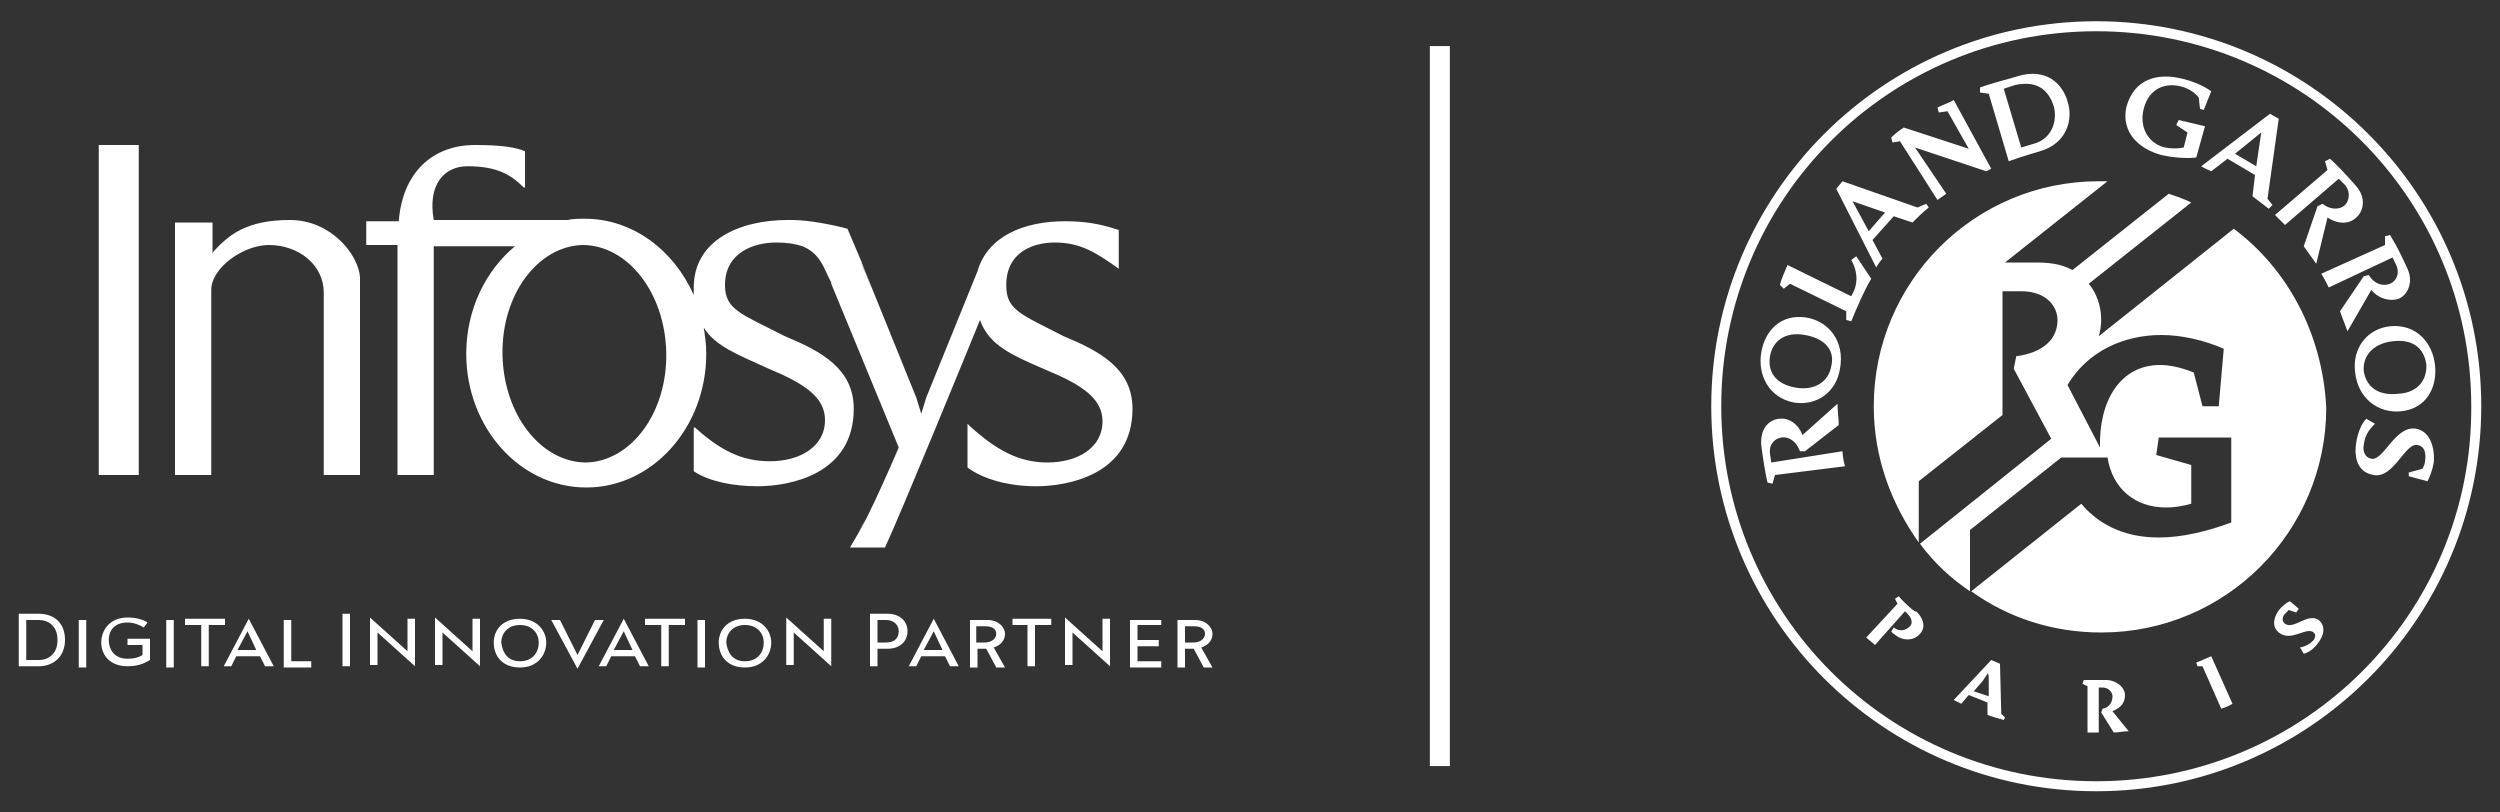 <?xml version="1.0" encoding="utf-8"?>
<!-- Generator: Adobe Illustrator 22.0.1, SVG Export Plug-In . SVG Version: 6.00 Build 0)  -->
<svg version="1.1" id="Calque_1" xmlns="http://www.w3.org/2000/svg" xmlns:xlink="http://www.w3.org/1999/xlink" x="0px" y="0px"
	 width="200px" height="65px" viewBox="0 0 200 65" style="enable-background:new 0 0 200 65;" xml:space="preserve">
<rect x="0" y="0" width="200" height="65" fill="#333333" stroke="none"/>
<style type="text/css">
	.st0{fill:#FFFFFF;}
</style>
<g>
	
		<rect x="86.4" y="31.7" transform="matrix(5.505913e-11 -1 1 5.505913e-11 82.687 147.687)" class="st0" width="57.6" height="1.6"/>
	<g>
		<g>
			<path class="st0" d="M3.1,49.1c1.2,0,2.1,0.7,2.1,2.1c0,1.3-0.9,2.1-2.1,2.1H1.5v-4.2H3.1z M2.1,52.8h1c0.8,0,1.5-0.5,1.5-1.6
				c0-1.1-0.7-1.6-1.5-1.6h-1V52.8z"/>
			<path class="st0" d="M6.9,49.6v3.8H6.3v-3.8H6.9z"/>
			<path class="st0" d="M12,51.3v1.5c-0.5,0.3-1,0.5-1.8,0.5c-1.4,0-2.1-0.9-2.1-1.9c0-1,0.7-2,2.1-2c0.8,0,1.3,0.2,1.6,0.4
				l-0.3,0.4c-0.3-0.2-0.8-0.4-1.3-0.4c-1.1,0-1.5,0.7-1.5,1.4c0,0.7,0.4,1.5,1.5,1.5c0.5,0,0.9-0.1,1.2-0.3v-0.8h-1.2v-0.5H12z"/>
			<path class="st0" d="M13.9,49.6v3.8h-0.6v-3.8H13.9z"/>
			<path class="st0" d="M18,49.6V50h-1.3v3.3h-0.6V50h-1.3v-0.5H18z"/>
			<path class="st0" d="M21.9,53.3h-0.7l-0.4-0.8h-1.9l-0.4,0.8h-0.6l2-3.8L21.9,53.3z M19,52h1.5l-0.7-1.5L19,52z"/>
			<path class="st0" d="M23.3,49.6v3.3h1.6v0.5h-2.2v-3.8H23.3z"/>
			<path class="st0" d="M28,49.1v4.2h-0.6v-4.2H28z"/>
			<path class="st0" d="M32.6,52.1v-2.6h0.6v3.8l-3-2.7v2.6h-0.6v-3.8L32.6,52.1z"/>
			<path class="st0" d="M37.8,52.1v-2.6h0.6v3.8l-3-2.7v2.6h-0.6v-3.8L37.8,52.1z"/>
			<path class="st0" d="M41.6,49.5c1.4,0,2.1,1,2.1,1.9c0,1-0.7,2-2.1,2c-1.4,0-2.1-0.9-2.1-2C39.5,50.4,40.2,49.5,41.6,49.5z
				 M41.6,52.9c1,0,1.5-0.7,1.5-1.5c0-0.7-0.5-1.4-1.5-1.4c-1,0-1.5,0.7-1.5,1.4C40.2,52.2,40.6,52.9,41.6,52.9z"/>
			<path class="st0" d="M44.8,49.6l1.4,2.8l1.4-2.8h0.7l-2.1,3.9l-2.1-3.9H44.8z"/>
			<path class="st0" d="M51.9,53.3h-0.7l-0.4-0.8h-1.9l-0.4,0.8h-0.6l2-3.8L51.9,53.3z M49.1,52h1.5l-0.7-1.5L49.1,52z"/>
			<path class="st0" d="M54.8,49.6V50h-1.3v3.3h-0.6V50h-1.3v-0.5H54.8z"/>
			<path class="st0" d="M56.4,49.6v3.8h-0.6v-3.8H56.4z"/>
			<path class="st0" d="M59.6,49.5c1.4,0,2.1,1,2.1,1.9c0,1-0.7,2-2.1,2c-1.4,0-2.1-0.9-2.1-2C57.5,50.4,58.2,49.5,59.6,49.5z
				 M59.6,52.9c1,0,1.5-0.7,1.5-1.5c0-0.7-0.5-1.4-1.5-1.4c-1,0-1.5,0.7-1.5,1.4C58.2,52.2,58.6,52.9,59.6,52.9z"/>
			<path class="st0" d="M65.9,52.1v-2.6h0.6v3.8l-3-2.7v2.6h-0.6v-3.8L65.9,52.1z"/>
			<path class="st0" d="M71,49.1c1,0,1.6,0.6,1.6,1.4c0,0.8-0.6,1.4-1.6,1.4h-0.8v1.4h-0.6v-4.2H71z M70.2,51.4h0.7
				c0.7,0,1-0.4,1-0.9c0-0.5-0.4-0.9-1-0.9h-0.7V51.4z"/>
			<path class="st0" d="M76.7,53.3H76l-0.4-0.8h-1.9l-0.4,0.8h-0.6l2-3.8L76.7,53.3z M73.9,52h1.5l-0.7-1.5L73.9,52z"/>
			<path class="st0" d="M79,49.6c0.9,0,1.4,0.6,1.4,1.1c0,0.5-0.3,0.9-0.9,1.1l0.9,1.6h-0.7l-0.8-1.5h-0.7v1.5h-0.6v-3.8H79z
				 M78.1,51.4h0.7c0.5,0,0.9-0.3,0.9-0.7c0-0.3-0.2-0.6-0.9-0.6h-0.7V51.4z"/>
			<path class="st0" d="M84.1,49.6V50h-1.3v3.3h-0.6V50H81v-0.5H84.1z"/>
			<path class="st0" d="M88.2,52.1v-2.6h0.6v3.8l-3-2.7v2.6h-0.6v-3.8L88.2,52.1z"/>
			<path class="st0" d="M92.9,49.6V50h-1.9v1.2h1.7v0.5h-1.7v1.2h1.9v0.5h-2.5v-3.8H92.9z"/>
			<path class="st0" d="M95.6,49.6c0.9,0,1.4,0.6,1.4,1.1c0,0.5-0.3,0.9-0.9,1.1l0.9,1.6h-0.7l-0.8-1.5h-0.7v1.5h-0.6v-3.8H95.6z
				 M94.8,51.4h0.7c0.5,0,0.9-0.3,0.9-0.7c0-0.3-0.2-0.6-0.9-0.6h-0.7V51.4z"/>
		</g>
	</g>
	<g>
		<polygon class="st0" points="7.9,14.8 7.9,14.8 7.9,11.6 11.1,11.6 11.1,14.8 11.1,14.8 11.1,34.8 11.1,34.9 11.1,38 7.9,38 
			7.9,34.9 7.9,34.8 7.9,14.8 		"/>
		<path class="st0" d="M40.2,28.4c0.1,4.8,3.1,8.6,6.7,8.6c3.6-0.1,6.5-4,6.4-8.8c-0.1-4.8-3.1-8.6-6.7-8.6
			C43,19.7,40.1,23.6,40.2,28.4L40.2,28.4z M66.5,22.6c0.1,0.2-0.1-0.3-0.1-0.3L66.5,22.6L66.5,22.6z M68.7,42.5
			c0.1-0.2,0.3-0.6,0.6-1.1L68.7,42.5L68.7,42.5z M68.9,21c0,0.1,0.1,0.2,0.1,0.3l1.1,2.6L68.9,21L68.9,21z M55.6,34.2
			c2,1.8,3.7,2.7,6,2.7c2.3,0,4.4-1.1,4.4-3.3c0-1.8-1.6-2.9-4.5-4.1c-2.4-1.1-4.3-1.8-5.2-3.3c0.1,0.7,0.2,1.3,0.2,2.1
			c0,5.9-4.3,10.7-9.6,10.7c-5.3,0-9.6-4.8-9.6-10.7c0-3.6,1.6-6.7,3.9-8.6h-6.5v15.3l0,0.1V38h-2.9v-3c0-0.1,0-0.1,0-0.2V19.6h-2.5
			v-1.9h2.6c0.3-3.9,2.7-6.1,6.1-6.1c2.2,0,3.3,0.2,4,0.5v2.6c0,0.2,0,0.3,0,0.3c0,0-0.1,0-0.1,0c-1-1-2.1-1.7-4.5-1.7
			c-1.9,0-3.2,1.5-2.7,4.3h10.7c0.4-0.1,0.9-0.1,1.4-0.1c3.8,0,7.1,2.5,8.7,6.1c0-0.2,0-0.4,0-0.6c0-3.8,3.7-5.4,7.5-5.4
			c0.1,0,0.3,0,0.4,0c1.3,0,3.3,0.4,4.4,0.7l1.1,2.6l1.2,3l3.2,7.9l0.4,1.3l0.4-1.3l4.1-10.1c0.8-2.8,3.7-4,7-4
			c1.6,0,2.8,0.2,4.3,0.7v3.1c-1.8-1.3-3.1-2.1-5.1-2.1c-1.8,0-3.9,0.8-3.9,3.4c0,2,1.1,2.3,4.6,4.1c2.9,1.2,5.5,2.6,5.5,5.8
			c0,5.3-5.2,6.2-7.7,6.2c-2.3,0-4.3-0.6-5.5-1.5v-3.5l0.2,0.2c2.1,1.9,3.9,2.9,6.2,2.9c2.3,0,4.4-1.1,4.4-3.3
			c0-1.8-1.6-2.9-4.5-4.1c-2.8-1.2-4.6-2-5.3-4c-1.1,2.7-6.3,15.4-7.6,18.2H68l0.7-1.2l0.6-1.1l0,0c0.7-1.4,1.7-3.6,2.6-5.7
			l-5.4-13.1c0-0.1-0.1-0.3-0.3-0.7c-0.4-0.9-0.8-1.8-2-2.3c-0.6-0.2-1.3-0.3-2.1-0.3c-1.8,0-4.1,0.8-4.1,3.4c0,2,1.3,2.3,4.8,4.1
			c2.9,1.2,5.5,2.6,5.5,5.8c0,5.3-5.2,6.2-7.7,6.2c-2,0-3.9-0.4-5.1-1.2V34.2L55.6,34.2z"/>
		<path class="st0" d="M17,17.8l0,2.3l0,0.2h0c0-0.1,0.1-0.2,0.1-0.2c1.2-1.3,2.6-2.5,6.1-2.5c3.3,0,5.5,2.8,5.6,4.6l0,12.7l0,0.1
			V38h-2.9l0-3.8l0-10.8c0-2.2-2-3.8-4.4-3.8c-2,0-4.6,1.8-4.6,3.6v11.6l0,0.1V38h-2.9v-3.2V20.5l0-2.7h0.5h1.6H17L17,17.8z"/>
	</g>
	<path class="st0" d="M141.6,28.5c0.2-1.2,1.2-2,2.8-1.7c1.7,0.3,2.4,1.3,2.1,2.5c-0.2,1.2-1.3,2-2.9,1.7
		C142,30.7,141.4,29.7,141.6,28.5 M143.5,32.2c1.8,0.3,3.4-0.8,3.7-2.7c0.4-2.2-0.9-3.8-2.7-4.1c-2-0.3-3.3,1-3.6,2.8
		C140.6,30,141.5,31.8,143.5,32.2 M182.8,49.9c-0.3-0.2-0.2-0.6,0-0.8c0.1-0.1,0.2-0.2,0.3-0.3l0.6,0.2l0.2-0.3l-0.7-0.6
		c-0.3,0.1-0.6,0.4-0.8,0.6c-0.5,0.6-0.7,1.4-0.1,1.9c1,0.8,2.2-0.5,2.8,0c0.2,0.2,0.1,0.4,0,0.6c-0.3,0.3-0.6,0.5-1.1,0.6l0.3,0.5
		c0.4-0.1,0.8-0.4,1.1-0.8c0.5-0.6,0.7-1.4,0.1-1.9C184.6,49,183.5,50.4,182.8,49.9 M148.2,16.1L148.2,16.1l2.6,0.9l-1.3,1.5
		L148.2,16.1z M150.6,20.7l-0.8-1.5l1.7-1.9l1.5,0.5c0.4-0.4,0.8-0.8,1.3-1.2l-0.2-0.3l-0.7,0.3l-6-2.1l-0.5,0.6l3.2,6.3
		C150.2,21.2,150.4,20.9,150.6,20.7 M141.7,37l-0.1-0.7c-0.1-0.8,0.4-1.2,0.9-1.3c0.6-0.1,1.2,0.3,1.5,1.1l0.4,0l2.7-2.1
		c0-0.5-0.1-1.1-0.1-1.7l-2.8,2.5c-0.4-1-1.2-1.4-1.9-1.3c-0.8,0.1-1.5,0.8-1.4,2.1c0.1,0.9,0.4,2.7,0.5,3l0.4,0.1l0.2-0.7l5.6-0.7
		c-0.1-0.3-0.2-0.9-0.2-1.2L141.7,37z M151.9,47.7l-0.3,0.2l0.2,0.4l-2.5,2.7c0.2,0.2,0.5,0.4,0.7,0.6l2.4-2.7l0.2,0.2
		c0.4,0.4,0.4,0.8,0.2,1c-0.3,0.3-0.8,0.5-1.3,0.1l-0.2,0.3c0.1,0.1,0.1,0.2,0.2,0.2c0.8,0.7,1.7,0.5,2.1,0c0.4-0.4,0.4-1.1-0.3-1.8
		C153.3,49.1,152.3,48.2,151.9,47.7 M170,55.6c0-0.5-0.5-1.1-1.4-1.2c0,0-1.4,0-1.9,0l-0.1,0.3l0.4,0.2l0,3.7l0.9,0l0-3.6h0.3
		c0.5,0,0.8,0.4,0.8,0.7c0,0.4-0.2,0.9-0.8,1l-0.1,0.3l1,1.6c0.4,0,0.7-0.1,1.2-0.1l-1.3-1.6C169.7,56.6,170,56.2,170,55.6
		 M175.7,53l0.1,0.3l0.4,0l1.5,3.4c0.3-0.1,0.6-0.2,0.9-0.4l-1.7-3.8C176.4,52.7,176,52.9,175.7,53 M159.1,54.6l0,1.1l-1.2-0.4
		l0.7-0.8c0.2-0.3,0.4-0.6,0.4-0.6l0,0C159.1,53.8,159.1,54.2,159.1,54.6 M160,53.1l-0.7-0.3l-3,3.2l0.6,0.3l0.6-0.7l1.5,0.6l0,1
		c0.3,0.1,0.9,0.3,1.3,0.4l0.1-0.2l-0.3-0.3L160,53.1z M191.9,23.9c0.7-0.3,1.2-1.3,0.7-2.4c-0.5-1.1-0.9-1.9-1.4-2.7l-0.4,0.1
		l0,0.7l-5.1,2.3c0.2,0.3,0.4,0.7,0.6,1.1l5.1-2.4l0.3,0.6c0.3,0.7,0,1.3-0.5,1.5c-0.5,0.2-1.2,0.1-1.7-0.7l-0.4,0.1l-1.9,2.8
		c0,0,0.4,1.1,0.6,1.6l1.9-3.3C190.4,24,191.3,24.1,191.9,23.9 M148.5,20.5l-0.4,0.3c0.4,0.7,0.6,1.6,0.2,2.5l-0.2,0.4l-5.1-2.5
		c-0.2,0.5-0.5,1.1-0.6,1.6l0.3,0.3l0.5-0.4l4.5,2.2l0,0.7l0.4,0.1c0.5-1.2,1-2.4,1.6-3.4L148.5,20.5z M180.9,10.6L180.9,10.6
		l-0.4,2.7l-1.7-1L180.9,10.6z M176.9,13.7l1.3-1l2.2,1.3l-0.2,1.7c0.4,0.3,0.9,0.7,1.3,1l0.3-0.3l-0.4-0.5l0.9-6.4l-0.7-0.4
		l-5.5,4.2C176.4,13.5,176.7,13.6,176.9,13.7 M152,11.3l3,4.7l0.7-0.5l-2.5-3.7l5.7,1.9l0.4-0.2l-3-5.5c-0.3,0.2-0.9,0.4-1.3,0.6
		l0.1,0.4l0.7-0.1l1.7,3l-5.2-1.7c-0.3,0.2-0.7,0.5-1,0.8l0.1,0.4L152,11.3z M194.1,29.1c0.1,1.2-0.6,2.3-2.2,2.4
		c-1.7,0.2-2.6-0.6-2.8-1.8c-0.1-1.2,0.7-2.2,2.3-2.4C193.1,27.1,193.9,27.9,194.1,29.1 M191.2,26.1c-1.8,0.2-3,1.7-2.8,3.6
		c0.2,2.2,1.9,3.4,3.7,3.2c2-0.2,2.9-1.9,2.7-3.7C194.6,27.4,193.3,25.9,191.2,26.1 M182,17.2l0.8,0.8l4.3-3.7l0.5,0.5
		c0.5,0.6,0.3,1.3,0,1.6c-0.4,0.4-1.2,0.4-1.8-0.1l-0.4,0.2l-1.1,3.2l1,1.4l0.9-3.7c0.9,0.6,1.8,0.5,2.3,0c0.6-0.5,0.8-1.6,0-2.5
		c0,0-1.1-1.3-2.1-2.2l-0.4,0.2l0.2,0.7L182,17.2z M172.9,12.4c0.9,0.2,2,0.3,2.8,0.2l0.7-2.5l-2.1-0.5l-0.2,0.4l0.9,0.6l-0.3,1.2
		c-0.5,0.1-1,0.1-1.5,0c-1.3-0.3-2.1-1.6-1.7-3.1c0.4-1.6,1.7-2.1,2.9-1.8c0.5,0.1,1.1,0.4,1.5,0.9l0.1,0.9l0.3,0.1l0.6-1.5
		c-0.7-0.5-1.5-0.8-2.3-1c-2-0.5-3.9,0-4.5,2.3C169.7,10.6,171.1,11.9,172.9,12.4 M193.3,34.3c-1.7-0.3-2.6,2.6-3.6,2.4
		c-0.5-0.1-0.7-0.6-0.6-1.1c0.1-0.8,0.4-1.2,0.9-1.7l-0.7-0.4c-0.4,0.4-0.7,1.2-0.8,1.9c-0.2,1.2,0.1,2.4,1.4,2.6
		c1.6,0.3,2.5-2.6,3.5-2.4c0.6,0.1,0.7,0.7,0.6,1.3c0,0.2-0.1,0.4-0.2,0.6l-1.1,0.3l0,0.3l1.5,0.4c0.2-0.4,0.4-0.9,0.5-1.5
		C194.8,35.8,194.4,34.5,193.3,34.3 M161.2,6.8c1.9-0.4,2.7,0.5,3.1,1.7c0.3,1.1-0.1,2.6-1.6,3l-1,0.3l-1.4-4.7L161.2,6.8z
		 M159.1,7.5l1.6,5.4c1.1-0.4,2.5-0.8,2.5-0.8c2.1-0.6,2.7-2.5,2.2-4c-0.4-1.4-1.7-2.7-4-2c-0.6,0.2-1.9,0.5-3,0.9l0,0.4L159.1,7.5z
		 M177.5,32.5h-1.3l-0.7-2.7c-1-0.4-1.9-0.6-2.7-0.6c-3.2,0-4.9,2.9-4.8,6.6l-2.6-5c1.6-2.7,4.5-4,7.5-4c1.6,0,3.4,0.4,5,1.1
		L177.5,32.5z M178.7,18.3l-10.8,8.6c0.4-1.3,0.2-3-0.8-4.2l8.2-6.5c-0.6-0.3-1.2-0.5-1.8-0.7l-7.7,6.1c-0.6-0.3-1.3-0.6-2.9-0.6
		h-2.5l8.2-6.5c-0.2,0-0.4,0-0.7,0c-10,0-18,8.1-18,18c0,4.1,1.4,7.8,3.6,10.9v-4.9l6.7-5.3l0-9.9h1.5c2.1,0,2.9,1.3,2.9,2.3
		c0,1.5-1.1,2.6-3.3,2.9l-0.2,1l3,5.6l-10.5,8.4c1.1,1.5,2.5,2.8,4,3.8v-4.9l7.3-5.8h3.7c0.4,2.5,2.2,4,4.7,4c0.6,0,1.3-0.1,2-0.3
		v-3.1l-2.8-0.8l0.2-1.4h5.8v6.8c-1.9,0.7-3.9,1.2-5.8,1.2c-2.4,0-4.6-0.8-6.2-2.7l-8.8,7c2.9,2.1,6.5,3.3,10.4,3.3
		c10,0,18-8.1,18-18C185.8,26.7,183,21.5,178.7,18.3 M167.7,62.5c-16.6,0-30-13.4-30-30c0-16.6,13.4-30,30-30c16.6,0,30,13.4,30,30
		C197.8,49.1,184.3,62.5,167.7,62.5 M167.7,1.7c-17,0-30.8,13.8-30.8,30.8c0,17,13.8,30.8,30.8,30.8c17,0,30.8-13.8,30.8-30.8
		C198.5,15.5,184.7,1.7,167.7,1.7"/>
</g>
</svg>
